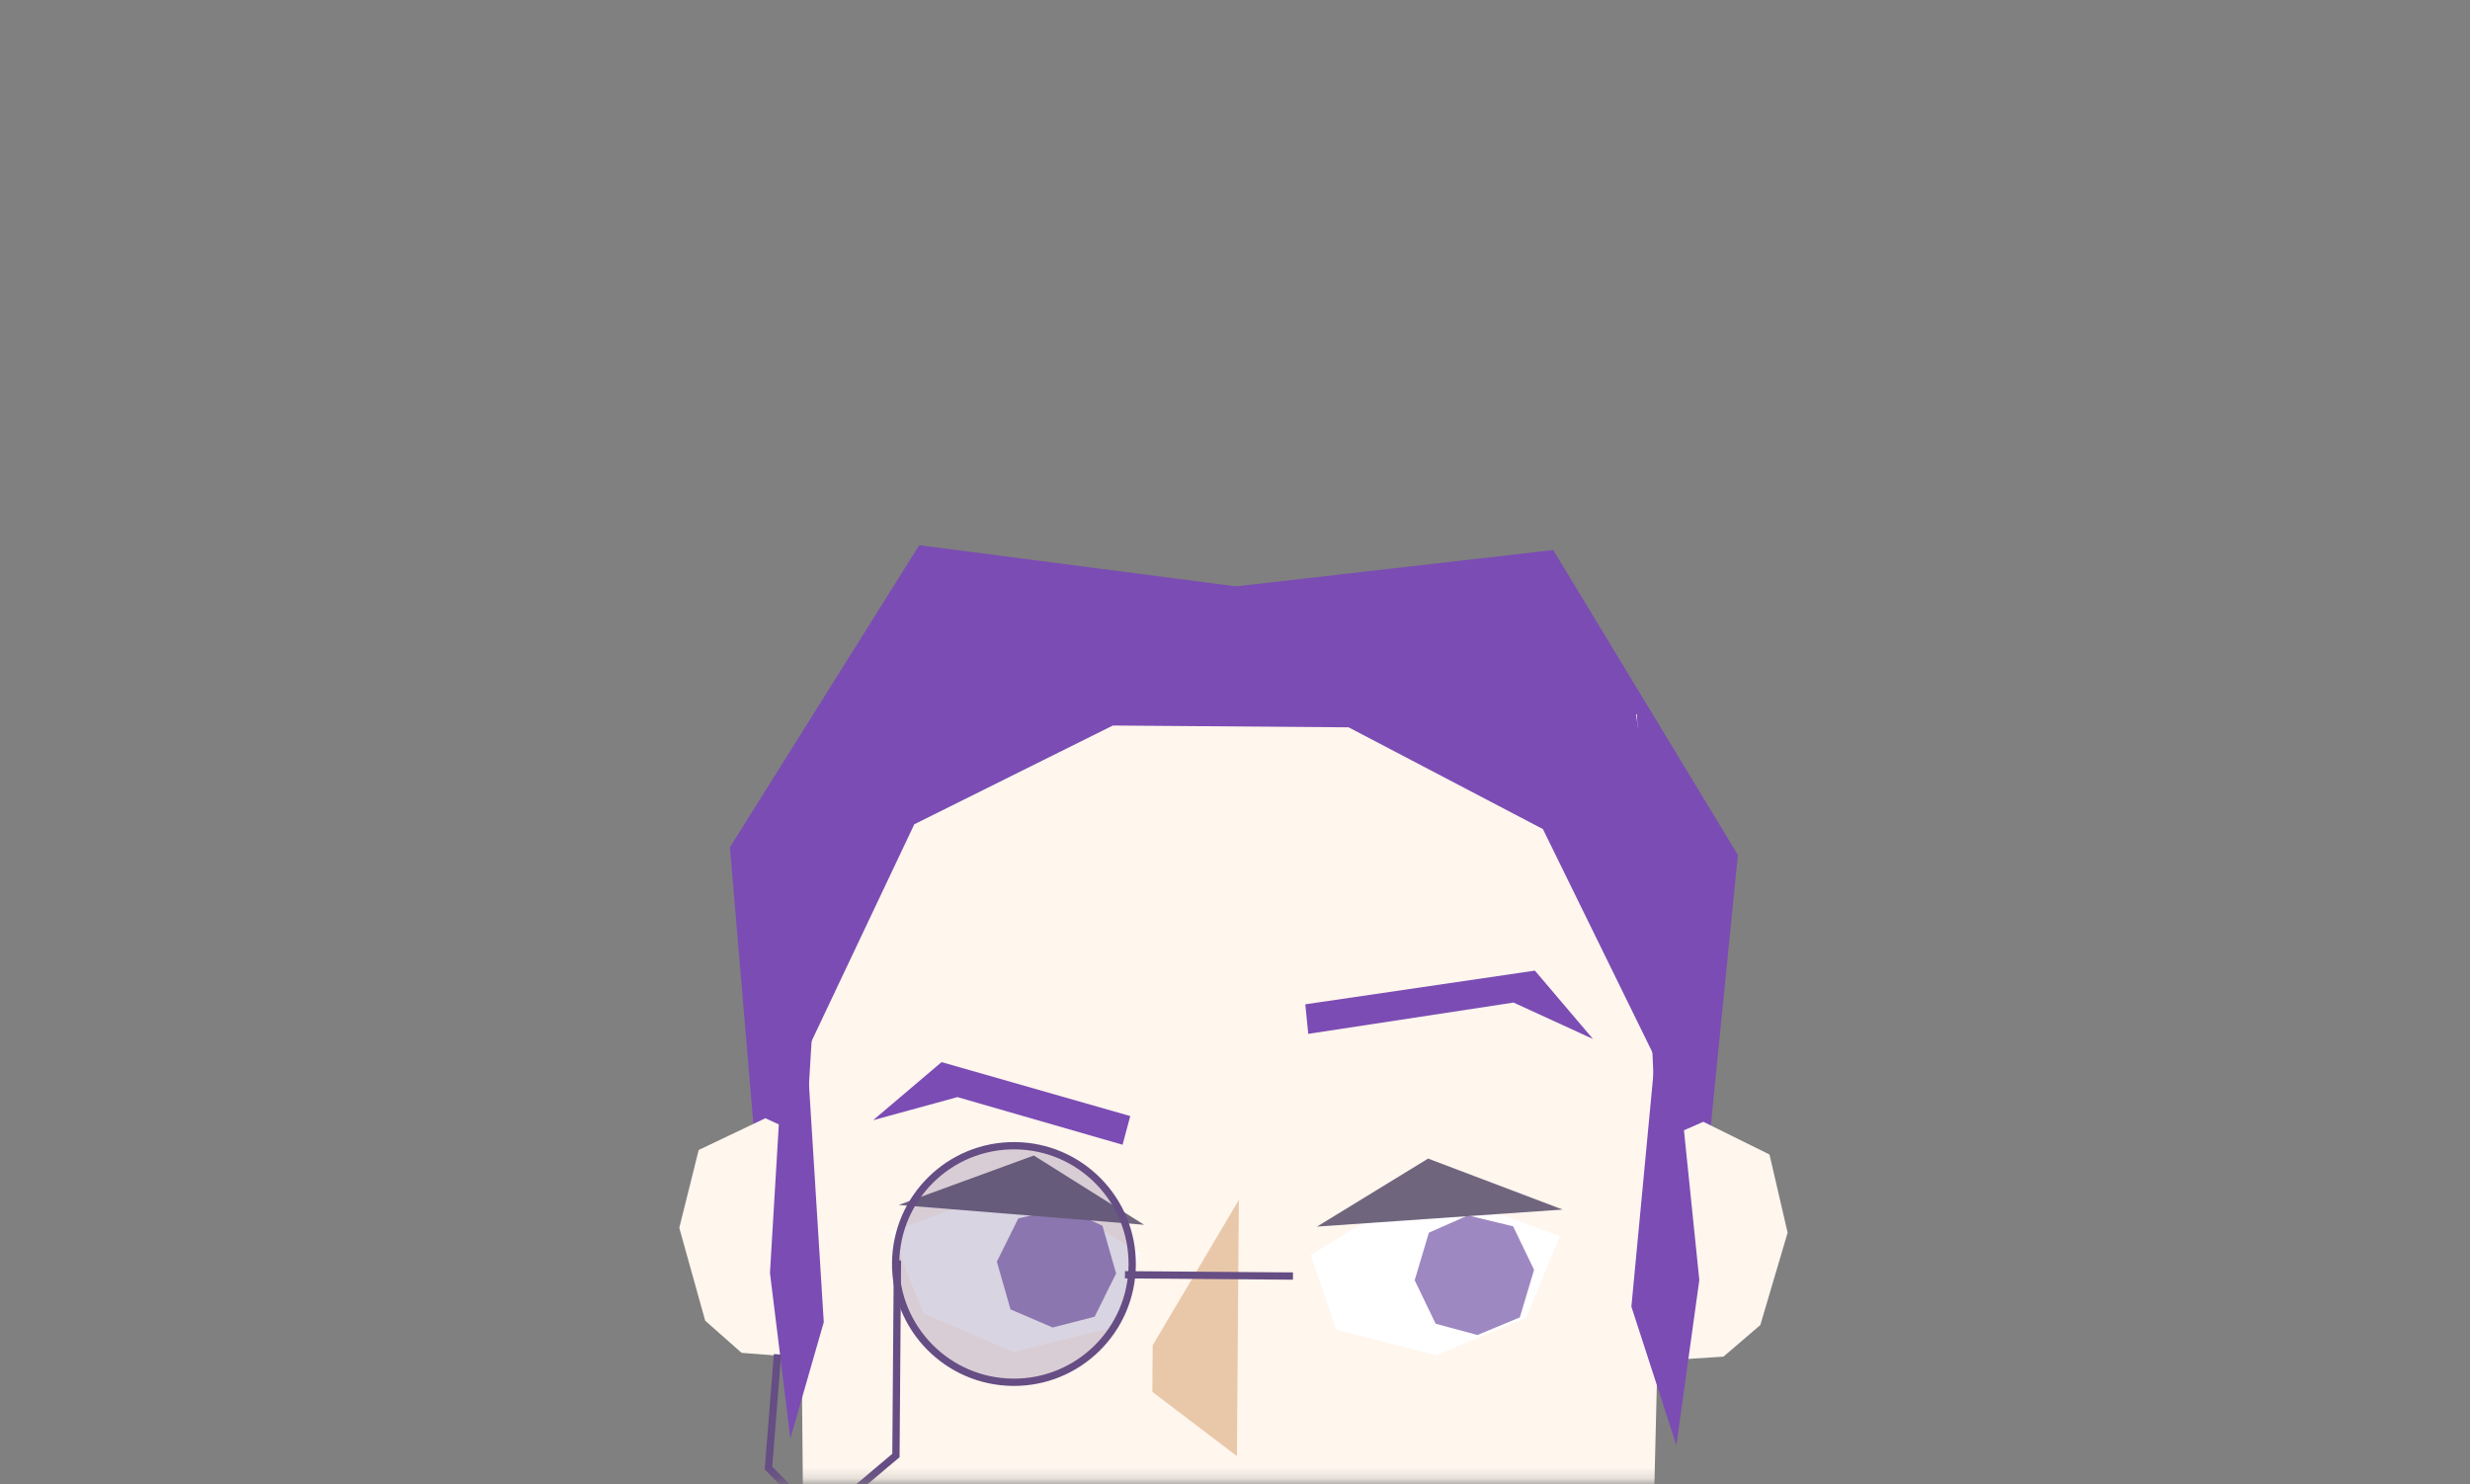 <svg width="223" height="134" viewBox="0 0 223 134" fill="none" xmlns="http://www.w3.org/2000/svg">
<rect x="0" y="0" width="223" height="134" fill="#808080" stroke="none"/>
<mask id="mask0_3153_2" style="mask-type:alpha" maskUnits="userSpaceOnUse" x="0" y="0" width="223" height="134">
<rect width="223" height="133.8" fill="#D9D9D9"/>
</mask>
<g mask="url(#mask0_3153_2)">
<path d="M82.99 49.222L115.007 53.382L114.583 108.667L68.594 108.315L65.902 76.491L82.99 49.222Z" fill="#7B4CB4"/>
<path d="M140.232 49.66L108.156 53.329L107.733 108.615L153.723 108.967L156.902 77.188L140.232 49.66Z" fill="#7B4CB4"/>
<path d="M147.229 108.188L147.096 104.206L153.783 101.278L159.756 104.231L161.393 111.287L158.927 119.629L155.599 122.481L150.879 122.782L147.687 121.869L147.235 108.188L147.229 108.188Z" fill="#FFF6EE"/>
<path d="M75.543 107.973L75.737 103.993L69.096 100.957L63.079 103.824L61.328 110.849L63.666 119.233L66.951 122.136L71.665 122.504L74.871 121.639L75.533 107.973L75.543 107.973Z" fill="#FFF6EE"/>
<path d="M112.462 64.134L75.119 63.848L72.268 110.446L72.535 139.621L97.99 159.962L111.728 160.068" fill="#FFF6EE"/>
<path d="M110.443 64.21L147.786 64.495L149.923 111.131L149.208 140.482L123.447 160.156L109.71 160.051" fill="#FFF6EE"/>
<path d="M85.008 95.89L102.044 100.76L101.35 103.35L86.442 99.049L78.831 101.132L85.008 95.89Z" fill="#7B4CB4"/>
<path d="M138.575 87.629L117.848 90.671L118.113 93.338L136.649 90.514L143.821 93.802L138.575 87.629Z" fill="#7B4CB4"/>
<path d="M111.672 131.462L104.035 125.659L104.067 121.453L111.849 108.332L111.672 131.467L111.672 131.462Z" fill="#E9C8AA"/>
<path d="M82.546 74.416L72.849 94.892L74.374 119.367L71.358 129.864L69.515 114.927L71.76 77.269L74.799 63.837L82.668 58.515L139.421 58.95L147.697 64.395L149.551 77.864L153.421 115.569L151.35 130.476L147.287 117.968L149.416 95.478L139.299 74.85L121.756 65.664L100.473 65.501L82.546 74.416Z" fill="#7B4CB4"/>
<path d="M83.345 118.565L91.471 122.069L100.517 119.845L102.878 113.14L92.704 106.728L80.406 111.197L83.355 118.567L83.345 118.565Z" fill="white"/>
<path d="M91.229 118.212L95.04 119.848L98.828 118.875L100.766 114.969L99.532 110.66L96.028 109.061L91.938 109.999L90 113.905L91.234 118.213L91.229 118.212Z" fill="#9E88C1"/>
<path d="M93.335 104.322L103.296 110.577L81.134 108.785L93.335 104.322Z" fill="#6F667E"/>
<path d="M137.808 118.948L129.643 122.359L120.623 120.032L118.339 113.3L128.586 107.005L140.832 111.615L137.799 118.95L137.808 118.948Z" fill="white"/>
<path d="M137.221 118.935L133.391 120.526L129.615 119.51L127.722 115.582L129.005 111.288L132.528 109.729L136.607 110.714L138.5 114.642L137.216 118.936L137.221 118.935Z" fill="#9E88C1"/>
<path d="M128.934 104.599L118.901 110.74L141.083 109.202L128.934 104.599Z" fill="#6F667E"/>
<circle cx="91.541" cy="114.116" r="10.679" transform="rotate(0.438 91.541 114.116)" fill="#463370" fill-opacity="0.21" stroke="#664D84" stroke-width="0.658"/>
<path d="M81.023 113.792L80.888 131.405L73.994 137.224L69.381 132.54L70.194 122.272" stroke="#664D84" stroke-width="0.658"/>
<line x1="101.565" y1="115.089" x2="116.732" y2="115.205" stroke="#664D84" stroke-width="0.658"/>
</g>
</svg>
